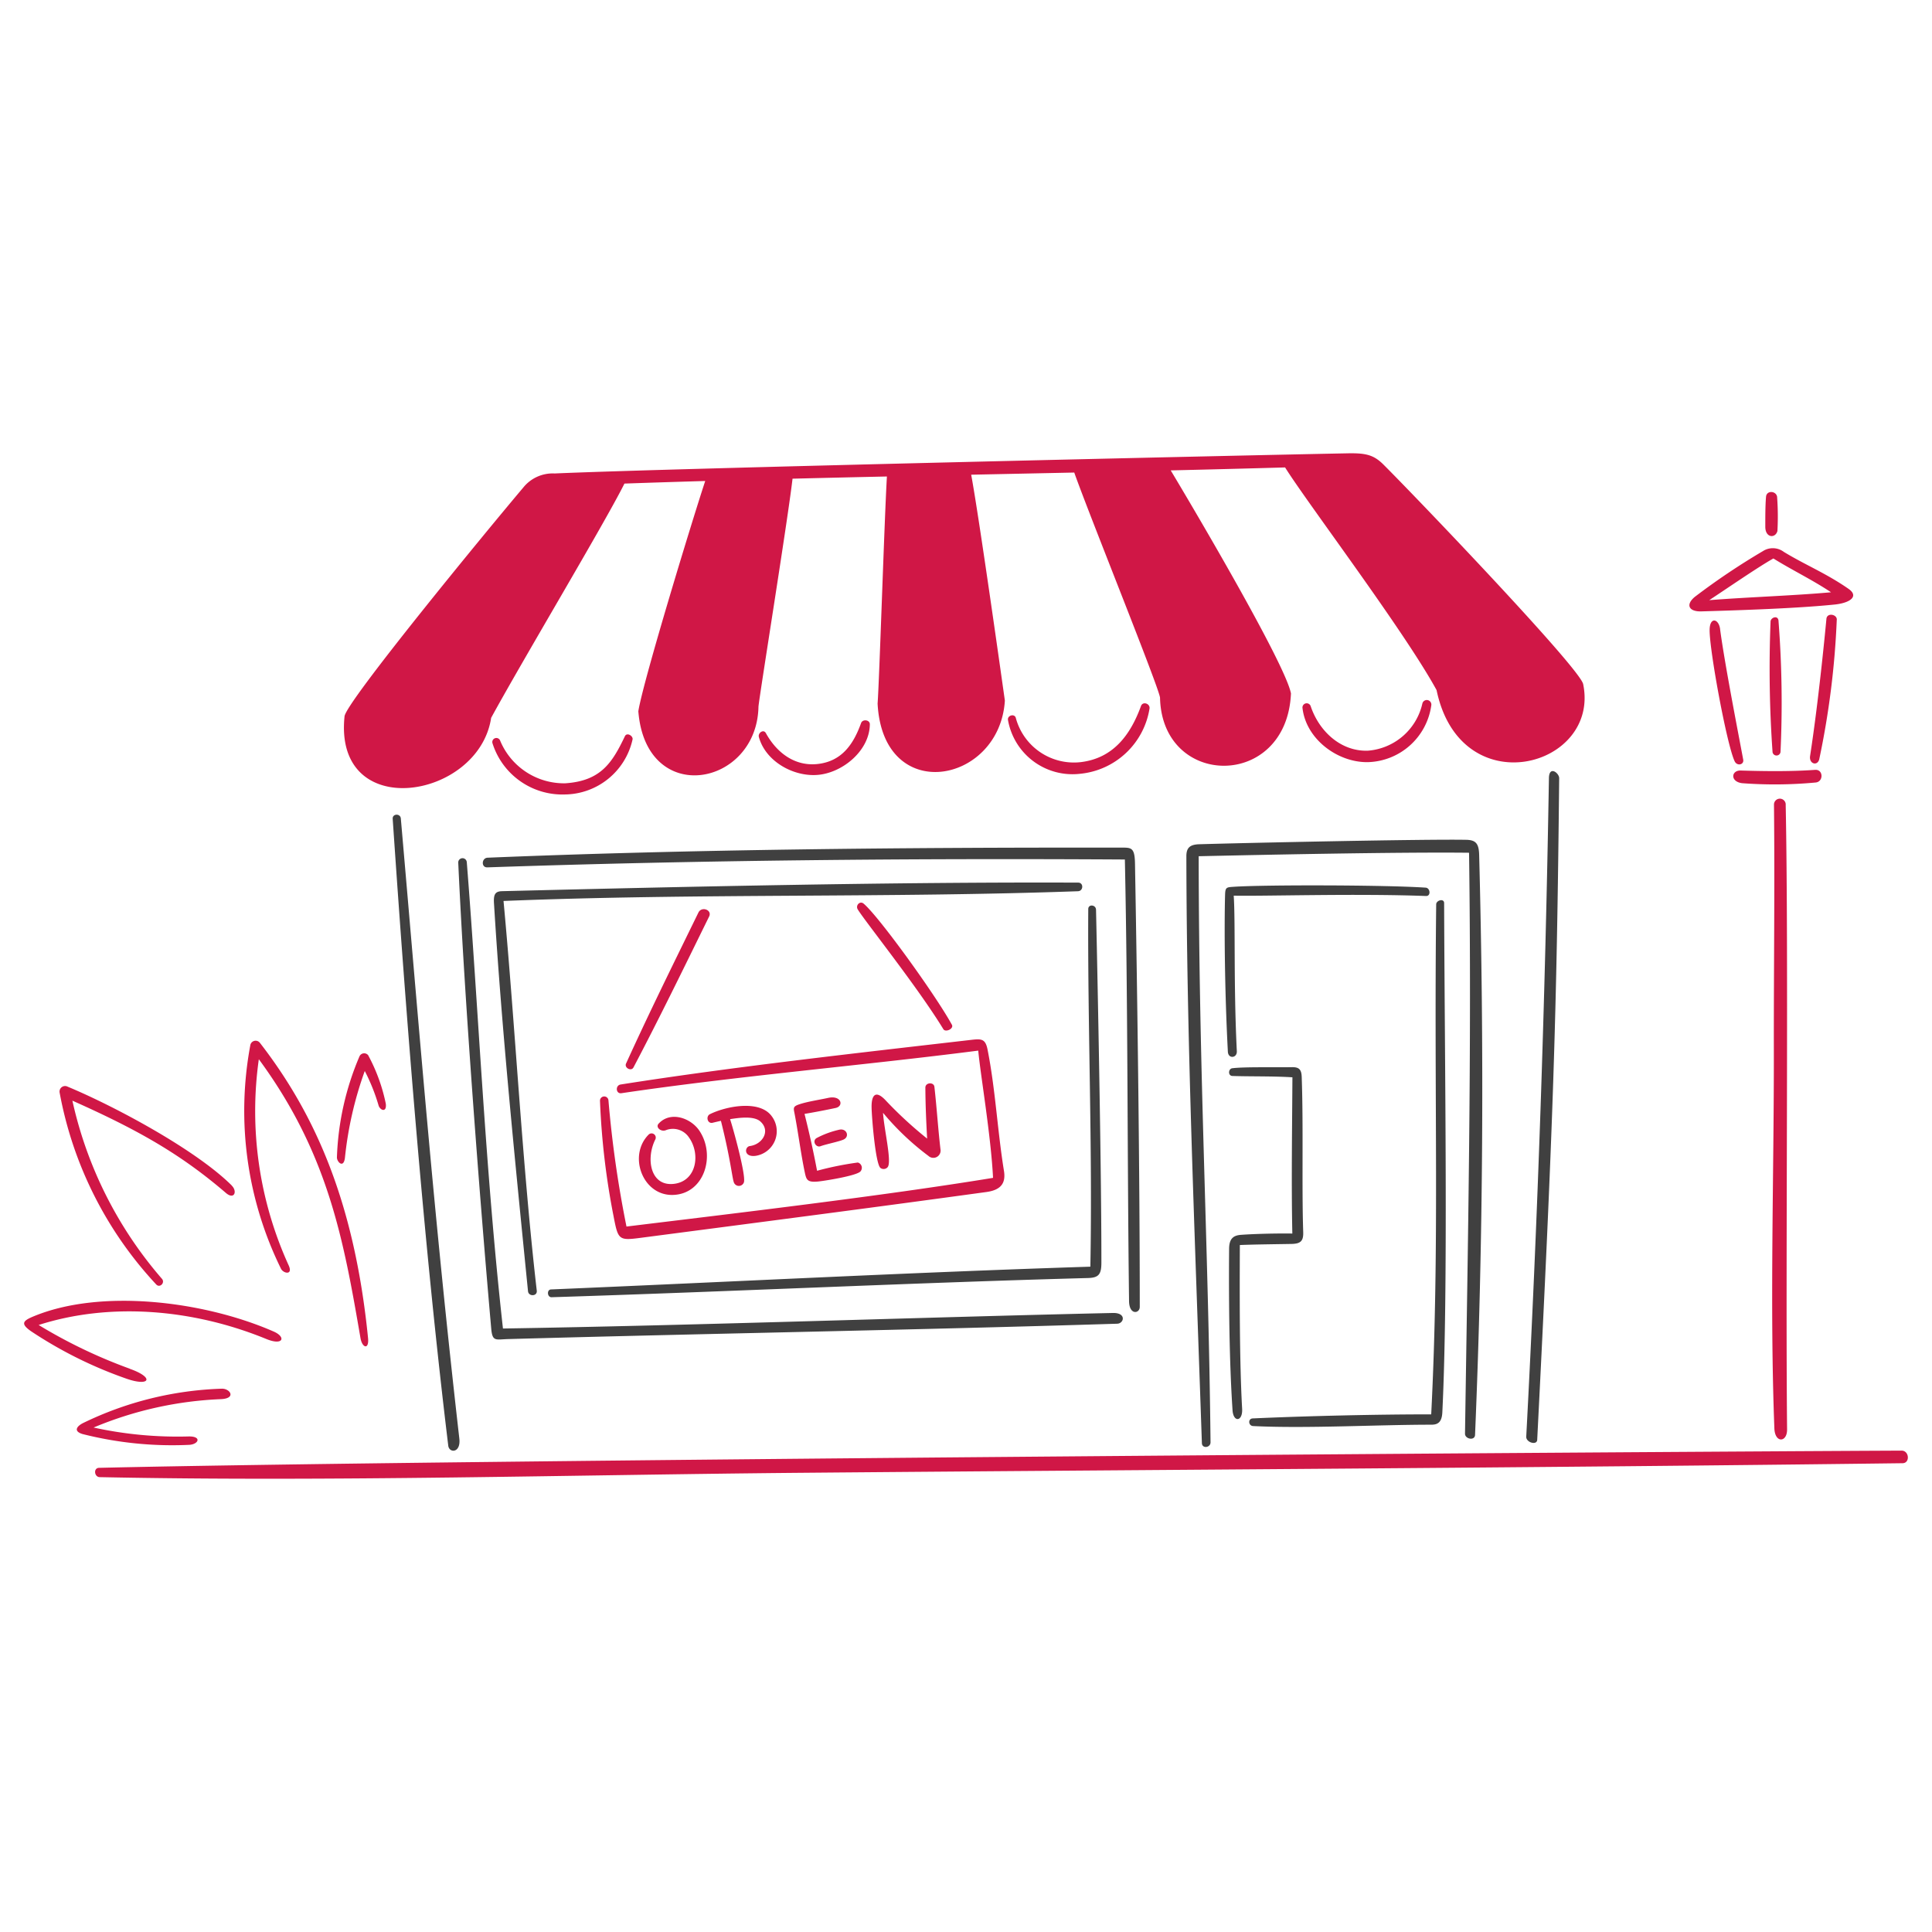 <svg viewBox="0 0 200 200" xmlns="http://www.w3.org/2000/svg"><path d="M161.406,80.56c.006-.532-1.038-1.342-1.061-.016-.388,23.072-1.149,45.544-2.349,68.175-.032.605,1.1.934,1.135.336C160.764,116.82,161.154,105.358,161.406,80.56Zm-32.935,47.27c-.785.057-1.225.383-1.234,1.439-.045,5.525.026,11.793.355,16.716.086,1.294,1.068,1.189.993-.149-.277-4.946-.259-11.758-.236-16.951,1.477-.063,4.012-.088,5.35-.113.962-.018,1.239-.32,1.209-1.225-.157-4.743.028-10.92-.155-16.063-.028-.794-.295-1.024-1.03-1.011-1.9.034-4.837-.046-6.156.112-.419.051-.469.78.012.8,1.958.063,4.227.01,6.212.137-.028,5.153-.12,11.1-.008,16.175C132.174,127.671,129.968,127.723,128.471,127.83Zm-4.383-39.194c.017,22.439,1.012,40.389,1.226,60.672.006.565-.873.679-.894.089-.808-23.521-1.578-42.156-1.607-60.767,0-.887.386-1.2,1.315-1.233,4.312-.13,23.191-.543,27.654-.46,1.013.019,1.311.406,1.341,1.581.517,19.757.436,39.533-.426,60.024-.027.636-1.049.428-1.04-.13.3-20.026.7-39.574.42-60.136C144.748,88.194,130.6,88.492,124.088,88.636Zm24.071,57.779c.881-17.48.279-31.951.515-52.794,0-.428.82-.653.822-.134.061,17.393.435,40.079-.186,52.724-.052,1.073-.518,1.273-1.144,1.273-5.66,0-12.885.413-18.443.141-.5-.024-.556-.768-.037-.791C135.253,146.583,142.5,146.41,148.159,146.415ZM41.493,84.726c-.048-.541-.879-.506-.842.035,1.415,20.806,3.232,44.144,5.753,64.9.095.779,1.32.782,1.145-.748C44.887,125.6,43.418,106.775,41.493,84.726Zm6.828,4.52c1.212,15.2,1.892,31.635,3.744,48.281,19.793-.314,43.5-1.166,63.135-1.608,1.434-.033,1.164,1.09.452,1.112-20.991.655-42.145,1.008-63.059,1.59-1.26.035-1.619.3-1.739-1.058-1.214-13.779-2.762-33.948-3.416-48.243A.443.443,0,0,1,48.321,89.246Zm3.8,4.022c19.966-.807,39.712-.3,59.47-1.008.571-.02.6-.89.023-.892-19.064-.077-41.174.43-59.624.886-.685.017-.913.273-.854,1.235.785,12.853,2.087,25.769,3.523,40.178.057.569.975.541.907-.053C54.055,120.485,53.343,106.291,52.125,93.268Zm63.815-5.522c-21.709-.03-44.422.173-65.455,1.043-.634.026-.69,1.025-.035,1,21.946-.747,43.918-.946,66-.813.324,15.347.244,30.959.433,45.712.019,1.491,1.109,1.3,1.109.6,0-13.579-.232-31.026-.494-45.906C117.464,87.649,117.071,87.748,115.94,87.746Zm-2.48,6.413c-.014-.506-.794-.583-.8-.062-.077,12.111.455,24.739.217,37.029-18.207.575-37.673,1.592-55.832,2.356-.458.019-.4.82.061.806,18.563-.58,36.945-1.481,55.539-1.988,1.088-.03,1.373-.381,1.374-1.569C114.03,119.526,113.46,94.159,113.46,94.159Zm34.126-2.27c-4.3-.289-16.736-.3-19.835-.091-.788.053-.905.038-.928.849-.087,3.139-.054,9.707.289,16.224.04.77.964.671.928-.053-.343-6.822-.137-13.325-.322-16.1,3.173.067,12.586-.237,19.907.036C148.149,92.775,148.062,91.92,147.586,91.889Z" fill="#404040"></path><path d="M54.167,50.472c-4.08,4.829-18.348,22.208-18.5,23.682-1.148,11.071,13.894,8.626,15.176.159,3.291-6.032,11.77-20.184,13.8-24.253q4.138-.144,8.361-.267c-1.307,3.949-6.422,20.691-6.924,23.835.79,9.96,12.279,7.8,12.437-.475.093-1.119,3.033-19.316,3.527-23.6q4.859-.12,9.77-.227c-.252,4.211-.781,21.023-.965,23.514.562,10.593,12.648,8.3,13.175-.317-.139-.975-2.651-18.893-3.487-23.382q5.338-.111,10.67-.223c1.5,4.263,8.747,22.187,8.879,23.3.2,9.4,13.113,9.549,13.555-.433-.61-3.118-10.126-19.225-12.448-23.09q5.972-.139,11.84-.306c2.253,3.612,12.352,16.948,15.681,23.05,2.484,11.923,16.947,8,15.175-.621-.339-1.65-17.45-19.518-20.687-22.739-1.032-1.026-1.883-1.187-3.736-1.151-11.676.227-69.855,1.55-82.049,2.085A3.91,3.91,0,0,0,54.167,50.472Zm93.074,22.365a.472.472,0,0,1,.924.193,6.815,6.815,0,0,1-6.609,5.868c-3.13.024-6.386-2.419-6.726-5.643a.437.437,0,0,1,.845-.169c.845,2.545,3.057,4.7,5.895,4.627A6.273,6.273,0,0,0,147.241,72.837ZM64.688,76.216c.214-.449.892-.015.79.349a7.262,7.262,0,0,1-7.014,5.678,7.584,7.584,0,0,1-7.481-5.3.419.419,0,0,1,.781-.3,7.159,7.159,0,0,0,6.747,4.444C62.2,80.845,63.38,78.959,64.688,76.216ZM89.14,74.848c.152-.425.909-.347.905.13-.026,2.676-2.706,4.924-5.222,5.221-2.551.3-5.563-1.323-6.266-3.908-.112-.414.479-.842.724-.4,1.1,1.994,2.955,3.452,5.338,3.2C87.145,78.821,88.351,77.042,89.14,74.848Zm28.975-1.762c.188-.513.945-.254.886.25a8.067,8.067,0,0,1-7.188,6.766,6.781,6.781,0,0,1-7.47-5.589c-.061-.465.684-.663.812-.2a6.225,6.225,0,0,0,6.727,4.582C115.254,78.489,117.03,76.061,118.115,73.086Zm78.736,77.082c-24.336.112-151.343.954-186.6,1.782-.6.014-.5.951.074.963,24.154.49,48.811-.244,73.021-.453,37.863-.327,75.75-.51,113.609-.989C197.749,151.461,197.644,150.165,196.851,150.168ZM72.3,94.467c.331-.679,1.445-.273,1.109.409-2.571,5.227-5.117,10.468-7.831,15.623-.233.441-.972.043-.77-.4C67.2,104.837,69.763,99.658,72.3,94.467ZM96.73,112.513c-.06-.53-.938-.46-.936.074.008,1.784.085,3.5.183,5.28a41.528,41.528,0,0,1-4.308-3.972c-.989-1.046-1.459-.6-1.443.72.012.984.4,5.86.916,6.288a.545.545,0,0,0,.758-.093c.431-.579-.38-3.875-.489-5.613a27.49,27.49,0,0,0,4.7,4.462.749.749,0,0,0,1.246-.687C97.11,116.857,96.973,114.663,96.73,112.513ZM88.8,120.344a32.881,32.881,0,0,0-4.217.853c-.366-1.943-.815-3.968-1.3-5.886,1.069-.179,2.159-.39,3.22-.614.87-.185.61-1.345-.773-1.043-.909.2-2.124.375-2.987.664-.69.23-.6.391-.481,1.009.378,1.975.666,4.256,1.063,6.1.157.732.273,1,1.439.875.688-.076,3.847-.578,4.3-1.025A.566.566,0,0,0,88.8,120.344Zm-1.88-3.406c.738-.13,1.047.716.423,1.019-.44.213-1.817.482-2.408.7-.483.174-.915-.585-.366-.864A9.45,9.45,0,0,1,86.921,116.938Zm-7.007-1.354c-1.243-1.787-4.779-1.059-6.418-.247-.457.226-.26,1.021.275.891.286-.07.572-.137.859-.2,1.07,4.255,1.18,6.169,1.384,6.465a.551.551,0,0,0,1-.111c.211-.782-1.129-5.61-1.435-6.528.893-.138,2.465-.372,3.147.251,1.073.979.191,2.363-1.1,2.534-.553.073-.66,1.18.605,1.012A2.578,2.578,0,0,0,79.914,115.584Zm-7.526,1.45c1.741,2.556.531,6.6-2.759,6.666-3.128.059-4.63-4.093-2.482-6.247a.434.434,0,0,1,.689.51c-1.007,2.009-.5,4.931,2,4.58,2.285-.32,2.7-3.1,1.476-4.811a2,2,0,0,0-2.425-.718c-.505.156-1.039-.331-.71-.69C69.4,114.984,71.5,115.728,72.388,117.034Zm30.412,4.9c-.21-4.332-1.327-10.854-1.531-13.175-11.883,1.531-24.9,2.624-36.94,4.409-.586.087-.646-.81-.083-.9,11.634-1.833,24.432-3.248,36.205-4.611,1.113-.129,1.551-.163,1.779.982.815,4.1,1.029,8.433,1.7,12.567.208,1.275-.314,1.985-1.817,2.191-11.364,1.562-22.952,3.065-35.837,4.749-2.255.294-2.292.187-2.771-2.3a77.363,77.363,0,0,1-1.392-11.867.439.439,0,0,1,.874-.083,114.318,114.318,0,0,0,1.868,13.076C76.073,125.6,91.282,123.82,102.8,121.931Zm-4.262-15.856c-1.648-3.02-7.554-11.207-9.132-12.532-.39-.328-.857.182-.618.583.681,1.145,6.217,8.059,8.871,12.414C97.878,106.9,98.771,106.5,98.538,106.075Zm89.376-26.381c.844-.062.876,1.247.025,1.309a45.315,45.315,0,0,1-7.6.069c-1.255-.162-1.128-1.34-.142-1.31C182.269,79.827,185.275,79.888,187.914,79.694Zm-3.8-15.437c-.066-.615-.8-.335-.825.066a122.973,122.973,0,0,0,.207,13.545.417.417,0,0,0,.823-.022A110.375,110.375,0,0,0,184.109,64.257Zm.745,19.027a.608.608,0,0,0-1.216,0c.09,8.782-.027,17.089-.014,25.472.019,12.837-.433,26.355.055,39.115.059,1.544,1.328,1.459,1.315.1C184.83,130.86,185.173,99.036,184.854,83.284Zm-.888-31.824c-.066-.655-1.088-.738-1.15-.044-.083.921-.075,2.206-.077,3.108,0,1.18,1.051,1.218,1.255.443A27.192,27.192,0,0,0,183.966,51.46Zm6.176,12.688c.02-.568-1.009-.746-1.074-.1-.05.505-.744,8.046-1.692,14.206-.127.83.756,1.072.946.35A86.938,86.938,0,0,0,190.142,64.148Zm-12.08.975c-.145-1.1-1.074-1.3-1.087.083-.021,2.111,1.786,11.915,2.593,13.6.25.524.983.365.885-.17C179.99,76.125,178.536,68.71,178.062,65.123Zm13.3-4.165c-2.347-1.63-4.476-2.472-6.706-3.83a1.894,1.894,0,0,0-2.166-.078,71.758,71.758,0,0,0-7.053,4.738c-.979.819-.6,1.532.664,1.5,4.308-.125,10.084-.322,13.863-.714C191.575,62.4,192.445,61.711,191.359,60.958Zm-7.779-3.144c1.969,1.224,3.984,2.179,5.962,3.495-3.834.348-8.606.5-12.611.817C178.562,61.066,182.073,58.646,183.58,57.814ZM26.89,107.934c5.785,7.459,9.814,16.621,11.21,30.58.123,1.23-.6,1.048-.781.012-1.741-10.11-3.319-19.08-10.525-28.875a38.475,38.475,0,0,0,3.089,21.339c.475,1.049-.546.848-.794.35a37.012,37.012,0,0,1-3.182-23.113A.56.56,0,0,1,26.89,107.934ZM19.551,148.7a40.651,40.651,0,0,1-9.864-.922,38.067,38.067,0,0,1,13.175-2.939c1.642-.07.956-1.118.082-1.081a35.317,35.317,0,0,0-14.3,3.533c-.654.315-1.113.852-.1,1.161a37.8,37.8,0,0,0,11.057,1.117C20.568,149.507,20.9,148.685,19.551,148.7Zm-6.111-7c2.594.914,2.069,1.869-.351,1.02A43.814,43.814,0,0,1,3.2,137.8c-1.068-.753-.85-1.056.2-1.5,7.03-2.958,17.771-1.6,24.94,1.545,1.29.566.987,1.488-.76.772C19.74,135.406,11.187,134.855,4,137.163A52.913,52.913,0,0,0,13.44,141.69Zm10.547-18.973c.617.613.256,1.5-.594.773-4.684-4.023-9.085-6.524-15.9-9.561a41.929,41.929,0,0,0,9.275,18.447c.346.4-.22.978-.592.586a39.6,39.6,0,0,1-10-19.85.573.573,0,0,1,.826-.63C11.739,114.46,20.2,118.957,23.987,122.717Zm14.138-13.466a18.217,18.217,0,0,1,1.814,5c.108.93-.557.7-.739.209a19.865,19.865,0,0,0-1.439-3.6,37.737,37.737,0,0,0-2.053,8.98c-.139,1.14-.832.441-.83-.037a29.013,29.013,0,0,1,2.338-10.464A.531.531,0,0,1,38.125,109.251Z" fill="#d01746"></path></svg>